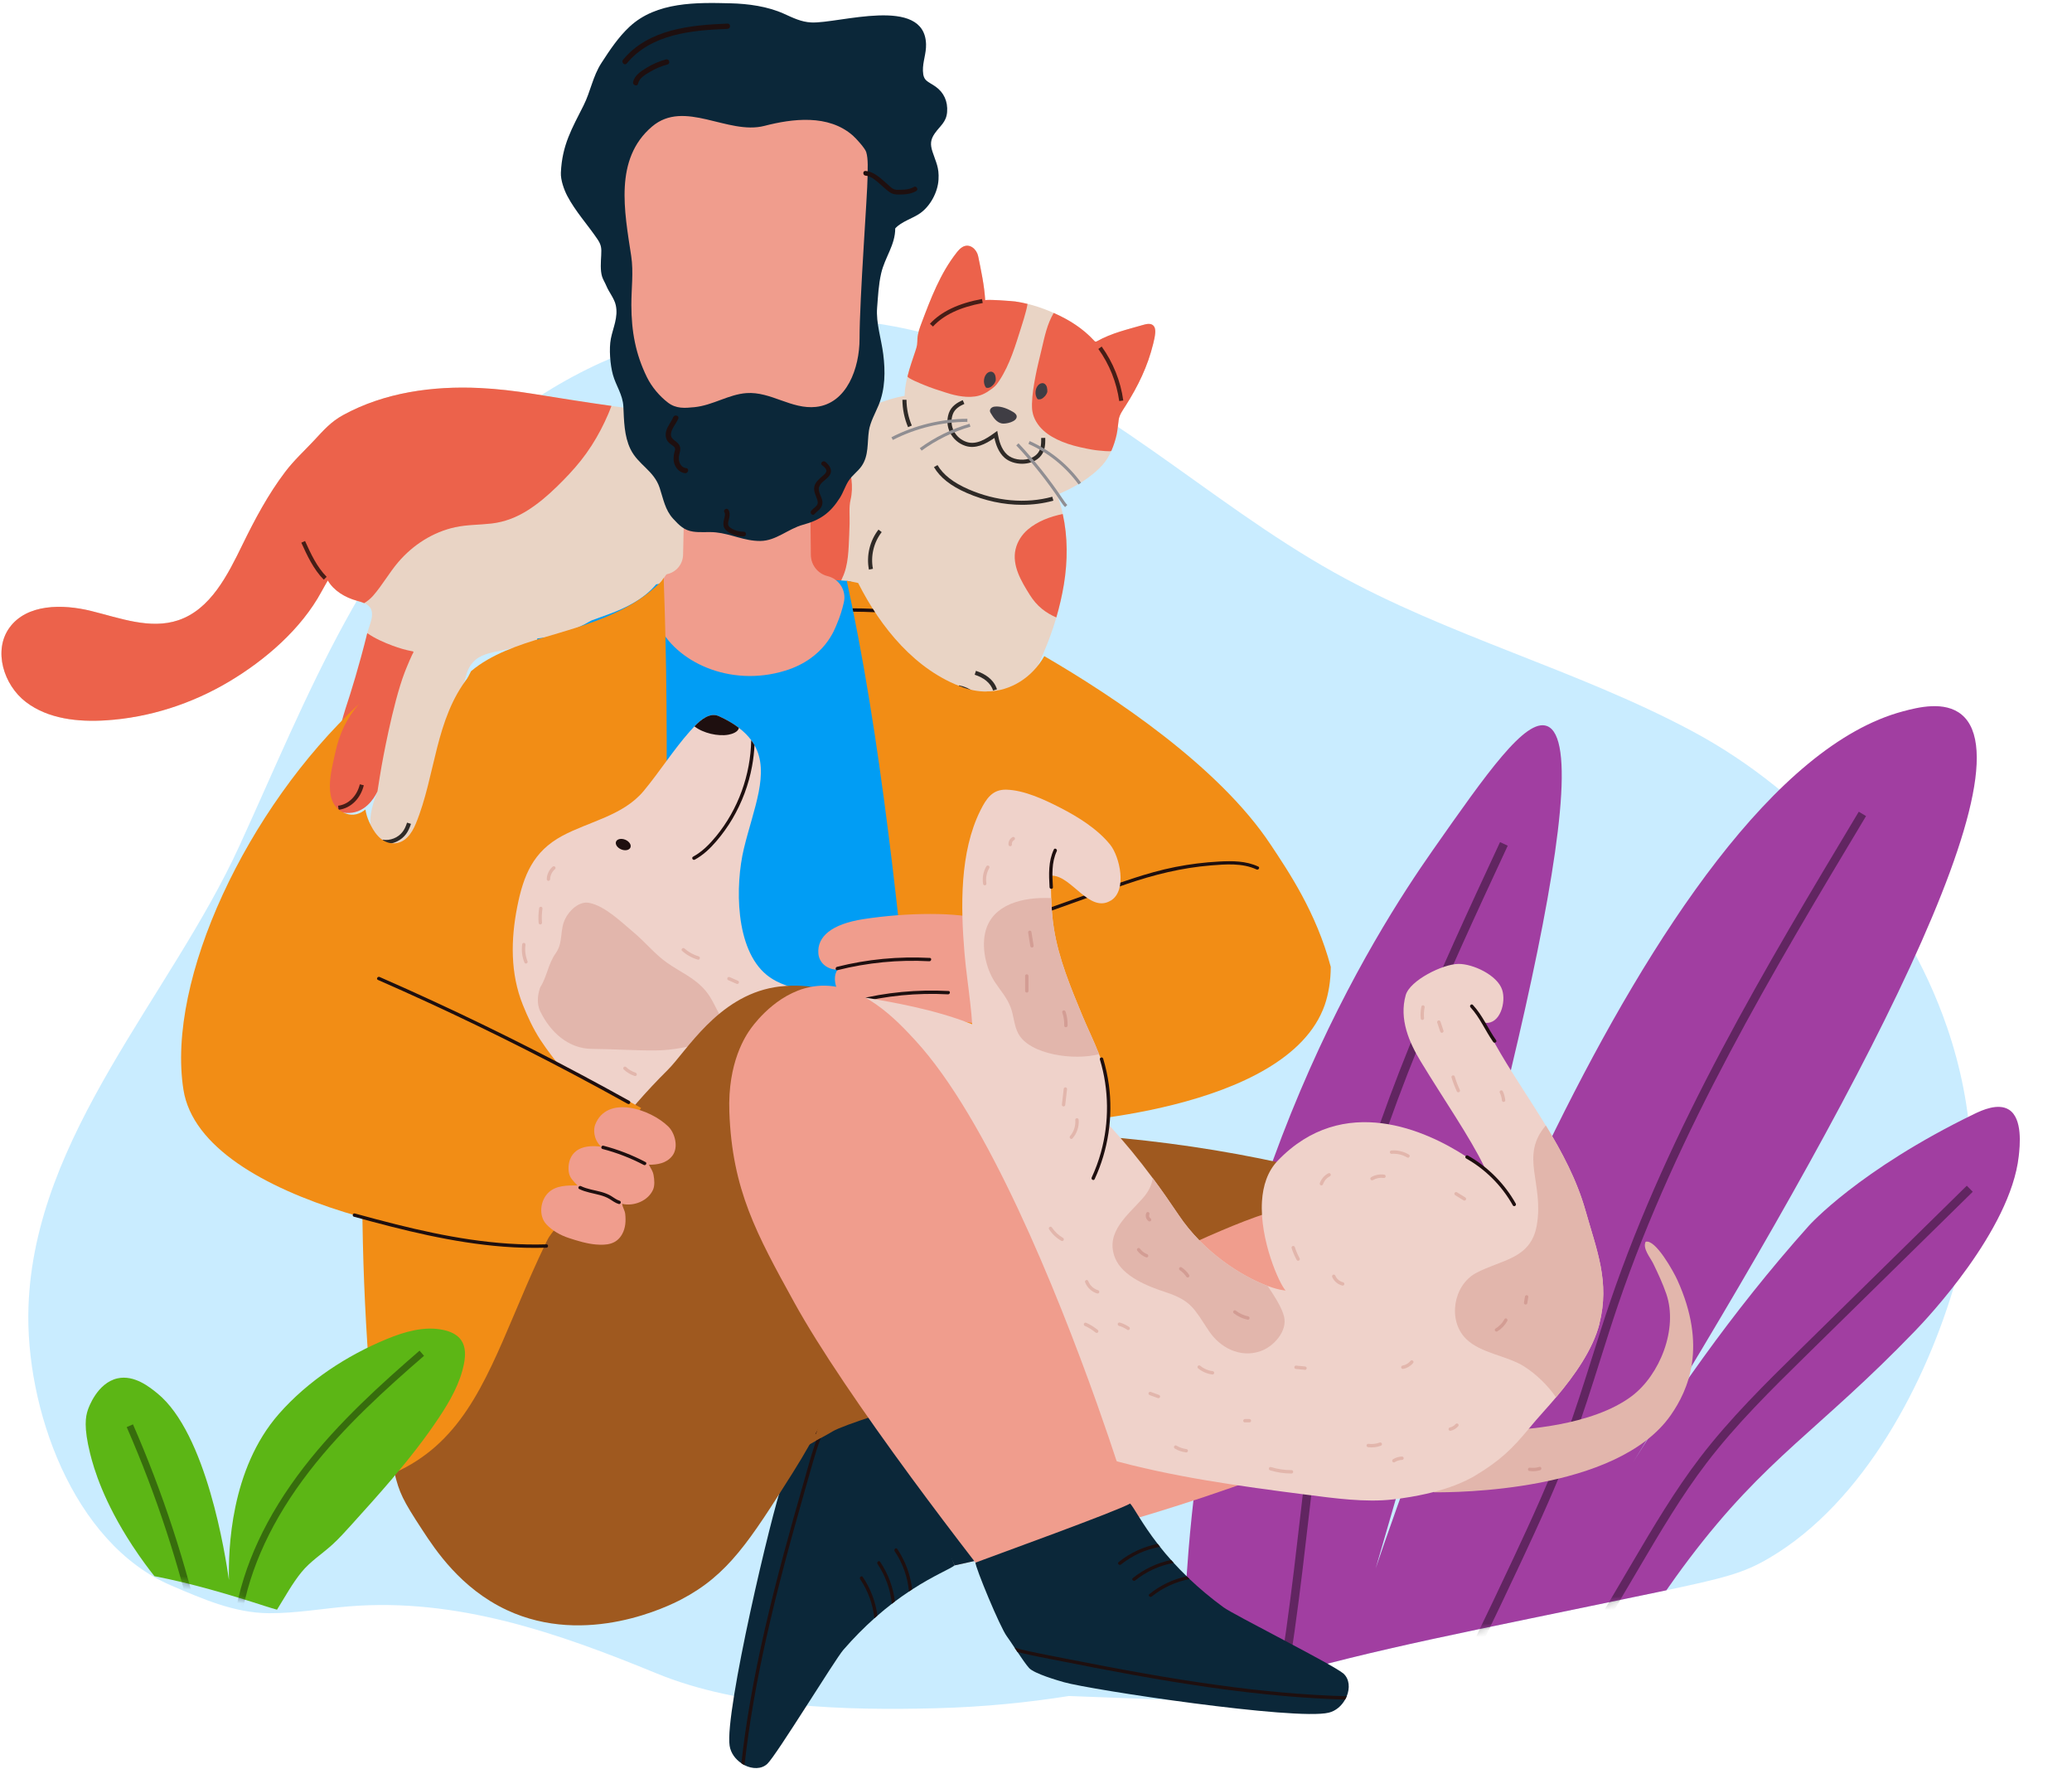 <svg width="307" height="262" viewBox="0 0 307 262" fill="none" xmlns="http://www.w3.org/2000/svg">
<path d="M288.484 152.17C282.131 133.654 267.957 117.493 250.612 108.249C233.576 99.172 214.552 94.225 197.7 84.814C178.806 74.264 162.874 58.239 142.472 51.034C119.44 42.901 92.281 47.789 73.528 63.439C54.446 79.367 45.518 103.396 35.454 125.344C25.23 147.647 5.106 168.105 4.22 193.565C3.702 208.423 10.702 228.624 25.425 234.898C30.021 236.857 34.721 238.942 39.835 238.977C43.816 239.004 47.759 238.285 51.722 237.962C67.699 236.663 82.741 241.915 97.276 247.891C109.668 252.983 125.384 253.397 138.637 253.056C145.831 252.872 152.442 252.184 158.365 251.243C164.938 251.49 171.51 251.74 178.083 251.986C180.213 251.267 183.898 250.051 188.519 248.7C203.728 244.25 217.217 241.777 245.731 235.822C255.607 233.759 258.345 233.04 262.18 230.778C276.208 222.514 285.507 204.675 289.829 189.49C293.417 176.884 292.559 164.041 288.484 152.163V152.17Z" fill="#C9ECFF"/>
<path d="M240.873 218.393C271.235 169.286 301.466 114.825 290.648 105.862C288.136 103.781 284.172 104.782 281.942 105.379C244.059 115.495 208.76 217.771 203.827 232.344C220.714 174.583 237.493 110.74 229.222 107.558C226.036 106.331 220.29 114.533 212.293 125.938C203.643 138.277 180.663 174.09 176.102 229.652C175.306 239.351 175.268 247.227 175.331 251.889C176.244 251.923 177.162 251.958 178.075 251.993C180.205 251.274 183.891 250.058 188.511 248.707C203.72 244.256 217.209 241.783 245.723 235.829C246.133 235.742 246.511 235.662 246.901 235.582C247.62 234.547 248.783 232.893 250.281 230.913C261.689 215.829 269.478 211.963 283.752 197.154C285.388 195.458 297.891 182.289 299.11 171.276C299.273 169.8 299.729 165.697 297.658 164.384C296.06 163.37 293.663 164.464 292.579 164.988C275.415 173.302 268.032 181.556 268.032 181.556C256.339 194.628 247.255 207.978 240.87 218.393H240.873Z" fill="#A13EA1"/>
<mask id="mask0_12903_4159" style="mask-type:luminance" maskUnits="userSpaceOnUse" x="175" y="104" width="125" height="148">
<path d="M240.873 218.389C271.235 169.282 301.466 114.821 290.648 105.858C288.136 103.777 284.172 104.778 281.942 105.375C244.059 115.492 208.76 217.767 203.827 232.34C220.714 174.58 237.493 110.736 229.222 107.554C226.036 106.327 220.29 114.529 212.293 125.934C203.643 138.274 180.663 174.086 176.102 229.648C175.306 239.347 175.268 247.223 175.331 251.885C176.244 251.92 177.162 251.954 178.075 251.989C180.205 251.27 183.891 250.054 188.511 248.703C203.72 244.253 217.209 241.779 245.723 235.825C246.133 235.738 246.511 235.658 246.901 235.578C247.62 234.543 248.783 232.889 250.281 230.909C261.689 215.825 269.478 211.959 283.752 197.15C285.388 195.454 297.891 182.285 299.11 171.272C299.273 169.796 299.729 165.693 297.658 164.38C296.06 163.366 293.663 164.46 292.579 164.985C275.415 173.298 268.032 181.552 268.032 181.552C256.339 194.624 247.255 207.974 240.87 218.389H240.873Z" fill="white"/>
</mask>
<g mask="url(#mask0_12903_4159)">
<g style="mix-blend-mode:overlay" opacity="0.4">
<path d="M212.86 257.176L211.738 256.613C216.032 248.05 220.267 239.316 224.321 230.652C226.888 225.167 229.584 219.303 231.835 213.238C233.318 209.243 234.628 205.102 235.892 201.096C236.751 198.387 237.633 195.583 238.567 192.842C247.384 166.972 261.631 143.217 275.408 120.244L276.485 120.89C262.742 143.808 248.531 167.507 239.755 193.249C238.828 195.976 237.942 198.772 237.091 201.475C235.823 205.494 234.51 209.649 233.016 213.675C230.748 219.783 228.041 225.674 225.464 231.184C221.403 239.858 217.165 248.606 212.867 257.176H212.86Z" fill="black"/>
<path d="M236.31 243.367L235.227 242.728L241.865 231.462C244.936 226.248 248.115 220.86 251.87 215.944C256.32 210.118 261.618 204.914 266.739 199.884L291.414 175.646L292.296 176.543L267.621 200.78C262.532 205.779 257.269 210.949 252.871 216.705C249.16 221.561 246.006 226.918 242.953 232.098L236.314 243.364L236.31 243.367Z" fill="black"/>
<path d="M188.745 259.132L187.516 258.861C190.041 247.366 191.41 235.447 192.737 223.92C194.165 211.511 195.641 198.682 198.559 186.315C203.645 164.77 213.105 144.426 222.255 124.75L223.394 125.282C214.272 144.899 204.837 165.186 199.782 186.607C196.881 198.901 195.408 211.695 193.988 224.066C192.657 235.624 191.285 247.574 188.745 259.132Z" fill="black"/>
</g>
</g>
<path d="M170.86 48.207C170.488 47.87 169.904 47.981 169.421 48.12C167.042 48.815 164.759 49.312 162.55 50.542C162.474 50.583 162.39 50.629 162.307 50.611C162.23 50.597 162.175 50.535 162.123 50.479C160.104 48.284 157.634 46.915 154.89 45.845C153.459 45.289 151.968 44.889 150.45 44.664C150.082 44.608 145.959 44.295 145.969 44.493C145.844 42.312 145.365 40.085 144.923 37.942C144.715 36.934 143.68 35.979 142.613 36.587C142.242 36.799 141.96 37.136 141.696 37.473C139.323 40.505 137.927 44.17 136.569 47.773C136.28 48.534 135.992 49.305 135.933 50.114C135.909 50.437 135.922 50.767 135.874 51.087C135.829 51.396 135.728 51.698 135.627 51.994C134.925 54.075 134.071 56.426 134.029 58.643C131.017 59.16 128.151 60.474 125.57 62.072C123.375 61.915 121.172 61.967 118.977 61.985C116.691 62.006 114.405 61.988 112.123 61.901C107.155 61.71 102.253 61.477 97.341 60.97C91.157 60.331 84.925 59.299 78.853 58.323C76.275 57.91 73.68 57.604 71.071 57.479C64.123 57.145 56.96 58.143 50.856 61.481C49.033 62.478 47.952 63.732 46.584 65.202C45.121 66.772 43.579 68.165 42.272 69.888C39.75 73.212 37.774 76.916 35.946 80.657C33.733 85.194 31.208 90.273 26.424 91.881C22.266 93.281 17.795 91.565 13.533 90.513C9.274 89.46 3.972 89.436 1.402 92.993C-1.03 96.363 0.537 101.462 3.837 103.988C7.137 106.513 11.577 106.976 15.725 106.708C22.144 106.295 28.422 104.259 33.942 100.973C39.299 97.787 44.656 93.17 47.647 87.626C47.945 87.073 48.265 86.531 48.574 85.986C49.474 87.525 51.131 88.498 52.847 88.981C53.719 89.227 54.869 89.516 55.077 90.551C55.22 91.263 54.987 91.989 54.761 92.677C54.601 93.156 54.452 93.639 54.299 94.122C54.785 95.46 54.928 96.922 54.921 98.339C54.91 100.323 54.528 102.282 54.553 104.266C54.581 106.513 54.942 108.737 55.248 110.96C55.39 111.992 55.518 113.027 55.598 114.066C55.671 114.99 55.755 115.952 55.647 116.873C55.612 117.185 55.529 117.474 55.435 117.759C55.602 117.578 55.765 117.394 55.928 117.21C55.306 118.895 54.678 120.666 54.935 122.441C55.195 124.217 56.675 125.954 58.464 125.832C59.837 125.738 60.927 124.633 61.643 123.459C62.619 121.861 63.161 120.041 63.693 118.245C65.443 112.318 67.198 106.395 68.949 100.469C69.084 100.017 69.268 99.017 70.053 98.138C71.109 96.957 72.513 96.731 74.576 96.304C75.994 96.008 78.092 95.543 80.722 94.845C85.245 93.65 89.188 93.094 92.231 92.823C101.68 91.982 108.756 93.337 110.941 93.796C111.824 93.98 112.553 94.153 113.061 94.282C115.954 94.549 118.848 94.817 121.742 95.084C122.468 95.338 123.187 95.619 123.892 95.925C124.584 96.224 125.337 96.397 126.056 96.627C126.508 96.769 126.963 96.915 127.377 97.148C128.183 97.603 128.617 98.388 129.315 98.937C129.975 99.458 130.715 99.906 131.406 100.385C132.073 100.851 132.744 101.316 133.362 101.848C134.026 102.414 134.63 103.05 135.294 103.623C137.489 105.51 140.293 106.621 143.166 106.996C143.69 107.066 144.218 107.108 144.743 107.08C146.466 106.986 148.067 106.114 149.363 104.975C151.847 102.793 153.306 99.743 154.598 96.762C156.009 93.517 157.068 90.026 157.638 86.531C158.357 82.113 158.194 77.482 156.63 73.285C159.076 72.264 161.598 70.829 163.387 68.842C164.423 67.692 165.117 65.862 165.444 64.368C165.607 63.617 165.642 62.881 165.753 62.145C165.864 61.408 166.382 60.713 166.771 60.098C168.605 57.218 170.05 54.245 170.86 50.924C170.988 50.392 171.12 49.854 171.162 49.308C171.193 48.909 171.151 48.461 170.856 48.193L170.86 48.207Z" fill="#E9D4C5"/>
<path d="M52.852 88.984C53.202 89.081 53.595 89.189 53.953 89.349C54.456 89.05 54.908 88.678 55.308 88.22C56.666 86.66 57.666 84.843 59.011 83.269C61.192 80.716 64.163 78.805 67.466 78.097C69.228 77.718 71.037 77.76 72.82 77.555C74.789 77.325 76.554 76.634 78.222 75.575C79.781 74.584 81.192 73.376 82.512 72.087C83.766 70.867 84.985 69.589 86.073 68.217C87.191 66.806 88.164 65.288 88.998 63.694C89.411 62.905 89.797 62.099 90.144 61.283C90.307 60.901 90.443 60.511 90.599 60.129C86.653 59.577 82.717 58.945 78.847 58.323C76.269 57.91 73.674 57.604 71.065 57.479C64.118 57.145 56.954 58.142 50.851 61.481C49.027 62.478 47.946 63.732 46.578 65.201C45.115 66.772 43.573 68.165 42.267 69.888C39.744 73.212 37.768 76.915 35.941 80.657C33.728 85.194 31.202 90.273 26.419 91.881C22.26 93.281 17.789 91.565 13.527 90.512C9.268 89.46 3.966 89.435 1.396 92.993C-1.036 96.362 0.531 101.462 3.831 103.988C7.131 106.513 11.571 106.975 15.719 106.708C22.139 106.294 28.416 104.259 33.936 100.972C39.293 97.787 44.65 93.17 47.641 87.626C47.939 87.073 48.259 86.531 48.568 85.986C49.468 87.525 51.125 88.498 52.841 88.98L52.852 88.984Z" fill="#EC624B"/>
<path d="M56.527 113.55C56.527 113.55 58.139 104.299 59.987 99.529C60.015 99.456 60.324 98.664 60.668 97.875C60.797 97.58 60.929 97.288 61.064 96.996C61.102 96.913 61.266 96.68 61.255 96.593C61.238 96.465 61.165 96.489 61.043 96.468C60.074 96.288 59.126 96.003 58.202 95.662C56.903 95.183 55.579 94.592 54.415 93.797C53.189 98.702 52.032 102.443 51.184 104.997C50.788 106.185 50.212 108.481 49.058 113.07C49.058 113.07 48.815 114.036 48.569 117.211C48.485 118.298 48.485 118.75 48.753 119.205C49.406 120.306 51.101 120.543 52.185 120.393C54.665 120.049 55.829 117.451 55.93 117.218C56.169 115.651 56.385 114.383 56.527 113.55Z" fill="#EC624B"/>
<path d="M150.472 81.369C150.197 82.543 150.406 83.752 150.833 84.864C151.274 86.014 151.924 87.073 152.573 88.112C153.074 88.911 153.661 89.616 154.397 90.21C155.036 90.725 155.752 91.141 156.513 91.468C156.985 89.842 157.367 88.192 157.638 86.542C158.198 83.103 158.215 79.535 157.461 76.144C155.603 76.52 153.734 77.221 152.306 78.43C151.413 79.188 150.739 80.219 150.472 81.366V81.369Z" fill="#EC624B"/>
<path d="M140.787 58.355C142.295 58.778 144.129 59.056 145.612 58.413C146.019 58.24 146.39 57.993 146.755 57.74C146.978 57.587 147.196 57.427 147.391 57.239C147.645 56.996 147.849 56.708 148.044 56.416C149.67 53.95 150.472 51.104 151.358 48.322C151.594 47.582 151.824 46.835 152.018 46.085C152.088 45.817 152.154 45.546 152.202 45.272C152.213 45.209 152.234 45.115 152.244 45.022C151.653 44.879 151.056 44.754 150.455 44.664C150.087 44.608 145.963 44.295 145.974 44.493C145.849 42.312 145.369 40.085 144.928 37.942C144.719 36.934 143.684 35.979 142.618 36.587C142.246 36.799 141.965 37.136 141.701 37.473C139.328 40.505 137.931 44.17 136.573 47.773C136.285 48.534 135.996 49.305 135.937 50.114C135.913 50.437 135.927 50.767 135.878 51.087C135.833 51.396 135.732 51.698 135.632 51.994C135.232 53.182 134.784 54.457 134.464 55.746C134.395 56.023 136.646 56.916 136.879 57.014C137.938 57.455 139.029 57.809 140.12 58.15C140.342 58.219 140.565 58.288 140.787 58.351V58.355Z" fill="#EC624B"/>
<path d="M124.112 66.475C123.869 66.198 123.608 65.937 123.327 65.697C121.093 67.111 119.735 69.161 118.227 71.283C116.664 73.482 115.261 75.827 114.441 78.408C113.072 82.726 113.986 86.367 116.119 90.188C116.473 90.824 116.987 91.502 117.755 91.623C118.693 91.769 119.704 91.043 120.419 90.522C121.739 89.567 123.546 88.517 124.244 87.003C124.463 86.53 124.588 86.058 124.814 85.585C125.04 85.113 125.21 84.613 125.338 84.102C125.599 83.067 125.689 82 125.748 80.937C125.811 79.819 125.846 78.697 125.88 77.578C125.915 76.46 125.762 75.136 126.023 74.049C126.256 73.066 126.283 72.044 126.158 71.03C125.957 69.352 125.224 67.743 124.109 66.472L124.112 66.475Z" fill="#EC624B"/>
<path d="M170.861 48.206C170.49 47.869 169.906 47.98 169.423 48.119C167.043 48.814 164.761 49.311 162.552 50.541C162.475 50.582 162.392 50.627 162.308 50.61C162.232 50.596 162.176 50.533 162.124 50.478C160.415 48.619 158.376 47.355 156.125 46.361C155.145 48.011 154.787 49.825 154.353 51.659C154.027 53.031 153.679 54.397 153.415 55.783C153.165 57.103 152.932 58.478 152.904 59.826C152.898 60.205 152.904 60.587 152.97 60.959C153.151 62.036 153.769 63.005 154.572 63.745C155.374 64.485 156.351 65.013 157.358 65.426C158.518 65.906 159.703 66.191 160.926 66.441C161.541 66.566 162.149 66.68 162.774 66.736C162.975 66.753 164.598 66.941 164.667 66.784C165.018 65.986 165.282 65.141 165.445 64.384C165.609 63.634 165.643 62.897 165.755 62.161C165.866 61.424 166.383 60.73 166.772 60.115C168.607 57.235 170.052 54.261 170.861 50.94C170.99 50.408 171.122 49.87 171.163 49.325C171.195 48.925 171.153 48.477 170.858 48.209L170.861 48.206Z" fill="#EC624B"/>
<g style="mix-blend-mode:overlay" opacity="0.7">
<path d="M47.969 85.873C46.427 84.313 45.482 82.228 44.645 80.391L45.197 80.141C46.051 82.02 46.934 83.965 48.4 85.449L47.969 85.876V85.873Z" fill="black"/>
<path d="M50.165 119.96L50.096 119.359C50.86 119.272 51.6 118.897 52.18 118.299C52.718 117.747 53.111 117.014 53.316 116.184L53.903 116.329C53.674 117.267 53.226 118.094 52.614 118.723C51.937 119.421 51.065 119.859 50.165 119.96Z" fill="black"/>
<path d="M138.232 48.374L137.787 47.961C139.472 46.144 141.994 44.942 145.499 44.289L145.61 44.887C142.237 45.512 139.826 46.655 138.232 48.374Z" fill="black"/>
<path d="M165.832 59.411C165.443 56.639 164.373 53.968 162.74 51.692L163.234 51.338C164.925 53.693 166.034 56.455 166.433 59.328L165.832 59.411Z" fill="black"/>
</g>
<g style="mix-blend-mode:overlay" opacity="0.8">
<path d="M57.181 125.035C56.98 125.035 56.778 125.018 56.58 124.983L56.684 124.385C57.796 124.58 58.995 124.104 59.668 123.201C59.929 122.853 60.137 122.416 60.311 121.863L60.891 122.044C60.697 122.662 60.457 123.159 60.155 123.562C59.47 124.483 58.328 125.031 57.184 125.031L57.181 125.035Z" fill="black"/>
<path d="M121.184 94.664C119.472 94.345 117.922 93.337 116.936 91.903L117.436 91.559C118.332 92.865 119.739 93.778 121.295 94.067L121.184 94.664Z" fill="black"/>
<path d="M151.431 68.701C150.451 68.701 149.478 68.381 148.832 67.804C147.939 67.005 147.547 65.831 147.338 64.879C145.977 65.824 144.517 66.54 143.027 66.046C142.034 65.716 141.235 65.025 140.773 64.098C140.324 63.201 140.255 62.184 140.575 61.228C140.939 60.141 141.874 59.616 142.645 59.279L142.888 59.835C142.19 60.141 141.44 60.565 141.151 61.423C140.884 62.222 140.939 63.076 141.315 63.827C141.704 64.605 142.378 65.188 143.218 65.47C144.663 65.953 146.115 65.025 147.366 64.115L147.759 63.83L147.846 64.306C148.009 65.227 148.332 66.543 149.239 67.353C150.006 68.04 151.337 68.284 152.473 67.95C152.976 67.801 153.862 67.401 154.137 66.401C154.272 65.911 154.276 65.379 154.265 64.879L154.87 64.865C154.884 65.411 154.877 65.994 154.72 66.561C154.46 67.513 153.723 68.211 152.643 68.53C152.254 68.645 151.841 68.701 151.431 68.701Z" fill="black"/>
<path d="M134.541 63.275C134.002 62.003 133.714 60.6 133.707 59.221H134.311C134.318 60.52 134.589 61.84 135.1 63.038L134.541 63.275Z" fill="black"/>
<path d="M151.425 74.781C148.709 74.781 145.909 74.19 143.234 73.023C140.875 71.995 139.288 70.741 138.381 69.198L138.905 68.893C139.743 70.324 141.24 71.491 143.477 72.471C147.587 74.263 152.002 74.659 155.914 73.586L156.074 74.169C154.58 74.579 153.017 74.781 151.425 74.781Z" fill="black"/>
<path d="M123.691 65.842L123.295 65.383C124.309 64.515 125.424 63.765 126.613 63.16L126.887 63.699C125.741 64.282 124.664 65.005 123.687 65.842H123.691Z" fill="black"/>
<path d="M128.746 84.38C128.343 82.32 128.871 80.107 130.163 78.453L130.639 78.825C129.455 80.343 128.972 82.375 129.34 84.261L128.746 84.38Z" fill="black"/>
<path d="M147.138 102.293C146.971 101.744 146.61 101.237 146.095 100.82C145.651 100.462 145.098 100.177 144.414 99.952L144.602 99.375C145.359 99.625 145.974 99.945 146.474 100.348C147.086 100.841 147.516 101.452 147.718 102.116L147.138 102.293Z" fill="black"/>
<path d="M144.917 104.365C144.535 103.267 143.382 102.385 141.975 102.117L142.086 101.523C143.725 101.833 145.028 102.847 145.487 104.167L144.914 104.365H144.917Z" fill="black"/>
</g>
<path d="M150.64 61.691C150.63 61.379 150.338 61.156 150.067 61C149.331 60.569 148.514 60.222 147.66 60.215C147.427 60.215 147.184 60.239 146.982 60.357C146.781 60.479 146.635 60.712 146.68 60.941C146.701 61.045 146.757 61.139 146.812 61.229C147.01 61.556 147.212 61.886 147.476 62.164C147.74 62.442 148.073 62.667 148.452 62.733C149.018 62.834 150.665 62.49 150.64 61.695V61.691Z" fill="#3F3D44"/>
<path d="M147.218 55.22C146.958 54.991 146.631 55.019 146.364 55.206C145.739 55.64 145.568 56.79 146.11 57.433C146.287 57.478 146.472 57.471 146.649 57.398C146.979 57.259 147.396 56.846 147.535 56.359C147.559 55.929 147.493 55.463 147.215 55.22H147.218Z" fill="#3F3D44"/>
<path d="M154.859 56.921C154.599 56.692 154.272 56.72 154.005 56.907C153.379 57.342 153.209 58.491 153.751 59.134C153.928 59.179 154.112 59.172 154.289 59.099C154.619 58.96 155.036 58.547 155.175 58.061C155.2 57.63 155.134 57.164 154.856 56.921H154.859Z" fill="#3F3D44"/>
<path d="M132.289 65.177L132.08 64.771C135.547 62.992 139.438 62.047 143.332 62.037V62.492C139.511 62.503 135.689 63.43 132.289 65.177Z" fill="#908E92"/>
<path d="M136.551 66.758L136.283 66.39C138.52 64.76 141.001 63.545 143.658 62.773L143.783 63.211C141.174 63.968 138.743 65.163 136.547 66.758H136.551Z" fill="#908E92"/>
<path d="M157.812 75.126C157.527 74.838 157.305 74.501 157.09 74.178C155.134 71.256 152.952 68.515 150.576 65.983L150.91 65.67C153.3 68.22 155.499 70.978 157.437 73.879C157.673 74.23 157.882 74.546 158.135 74.803L157.809 75.123L157.812 75.126Z" fill="#908E92"/>
<path d="M159.809 71.768C157.902 69.152 155.331 67.071 152.375 65.755L152.559 65.338C155.588 66.689 158.222 68.819 160.177 71.501L159.809 71.768Z" fill="#908E92"/>
<path d="M188.26 125.112C180.593 113.541 165.037 103.188 154.73 97.199C152.972 100.288 149.818 102.41 146.188 102.438C148.994 123.761 152.225 145.16 154.862 166.448C156.161 166.421 190.709 164.802 196.281 148.877C196.837 147.286 197.174 145.237 197.174 143.232C195.02 135.134 190.886 129.072 188.26 125.109V125.112Z" fill="#F28D15"/>
<path d="M186.434 128.372C184.618 127.52 182.585 127.517 180.619 127.625C178.458 127.743 176.301 128.01 174.175 128.427C169.787 129.289 165.601 130.894 161.398 132.387C158.98 133.245 156.566 134.107 154.148 134.965C153.845 135.073 153.978 135.556 154.28 135.448C158.462 133.961 162.635 132.436 166.834 130.991C170.927 129.584 175.095 128.549 179.417 128.201C181.644 128.024 184.096 127.826 186.177 128.799C186.469 128.934 186.723 128.504 186.431 128.365L186.434 128.372Z" fill="#1E0F0F"/>
<path d="M145.353 102.41C145.127 102.549 144.888 102.674 144.617 102.778C140.601 104.352 136.248 101.006 133.726 98.22C130.731 94.913 128.487 91.005 126.347 87.114C126.184 86.819 126.111 86.492 126.111 86.162C125.826 86.096 125.604 86.051 125.468 86.041C119.191 85.728 109.78 84.665 101.081 85.933C99.761 86.124 98.476 86.336 97.218 86.565C95.377 88.743 92.869 90.005 90.142 91.005C89.298 91.314 88.45 91.623 87.603 91.926C85.167 93.371 82.364 94.33 79.609 94.58C75.673 121.409 71.741 148.238 67.805 175.067C74.878 178.461 84.466 182.043 96.18 183.682C123.217 187.472 144.811 178.597 154.417 173.879C151.318 149.43 148.41 126.498 145.357 102.41H145.353Z" fill="#019DF4"/>
<path d="M101.528 68.21C101.42 72.872 101.316 77.534 101.209 82.196C101.177 83.578 100.201 84.756 98.853 85.051C98.787 85.065 98.725 85.107 98.69 85.162C97.405 87.129 95.803 88.296 96.008 89.842C96.175 91.096 96.873 91.047 97.516 92.472C99.986 97.95 108.07 101.907 116.365 99.343C122.264 97.519 123.713 93.093 123.997 92.433C124.46 91.367 124.8 90.252 125.033 89.224C125.429 87.493 124.352 85.77 122.625 85.347C121.18 84.992 120.159 83.703 120.141 82.216C120.093 77.61 120.041 73.004 119.992 68.394C119.971 66.626 118.543 65.194 116.775 65.174C112.791 65.125 108.806 65.076 104.821 65.028C103.036 65.007 101.566 66.424 101.525 68.21H101.528Z" fill="#F09D8D"/>
<path d="M153.077 143.573C151.069 129.528 148.919 115.81 146.65 102.428C145.403 102.501 144.094 102.324 142.76 101.855C135.659 99.343 130.472 92.944 127.151 86.365C126.408 86.194 125.821 86.08 125.463 86.045C125.758 87.389 126.043 88.748 126.321 90.116C126.356 90.283 126.39 90.446 126.422 90.617C126.967 93.312 127.485 96.057 127.975 98.843C128.006 99.01 128.034 99.173 128.061 99.34C128.582 102.292 129.069 105.29 129.534 108.344C129.559 108.504 129.583 108.671 129.611 108.834C130.055 111.776 130.483 114.764 130.889 117.8C130.913 117.967 130.938 118.13 130.959 118.297C131.355 121.26 131.737 124.269 132.109 127.315C132.129 127.482 132.15 127.645 132.168 127.812C132.543 130.925 132.904 134.086 133.255 137.289L133.31 137.786C133.661 140.975 134.002 144.202 134.339 147.481C134.353 147.648 134.374 147.811 134.387 147.978C134.467 148.76 134.547 149.548 134.627 150.333C134.874 152.765 135.127 155.176 135.384 157.563C135.398 157.729 135.419 157.893 135.433 158.059C135.78 161.259 136.124 164.417 136.465 167.536C136.486 167.703 136.506 167.866 136.52 168.033C136.903 171.528 137.278 174.977 137.622 178.375C137.636 178.542 137.656 178.705 137.67 178.872C138.025 182.37 138.358 185.82 138.639 189.217C138.653 189.384 138.671 189.547 138.681 189.714C138.952 192.972 139.181 196.186 139.352 199.347C139.362 199.514 139.372 199.677 139.376 199.837C139.612 204.283 139.73 208.633 139.696 212.878C140.05 212.934 145.216 213.68 150.312 211.488C150.472 211.422 150.631 211.349 150.795 211.273C152.716 210.377 154.599 209.046 156.19 207.087C159.448 203.064 159.733 198.527 159.754 196.832C157.878 179.563 155.669 161.801 153.07 143.573H153.077Z" fill="#F28D15"/>
<path d="M129.32 90.181C128.323 90.14 127.323 90.115 126.322 90.115C126.357 90.282 126.392 90.445 126.423 90.615C127.5 90.615 128.577 90.65 129.654 90.695C129.543 90.525 129.428 90.352 129.32 90.181Z" fill="#1E0F0F"/>
<path d="M145.947 167.638C163.997 167.638 182.51 169.92 199.904 174.784C207.143 176.809 214.904 180.338 218.514 187.314C214.727 188.061 210.989 188.471 207.185 189.906C198.764 193.084 179.05 202.481 170.236 204.406C158.328 207.008 119.996 215.119 116.311 215.769C115.741 210.45 123.62 188.092 125.506 183.187C127.26 178.626 130.627 172.619 135.25 170.511C138.648 168.961 142.25 167.867 145.95 167.631L145.947 167.638Z" fill="#9F591F"/>
<path d="M141.439 231.893C139.757 228.502 135.741 215.308 134.637 208.322C139.038 205.477 143.526 202.642 147.928 199.939C158.325 193.561 168.24 187.937 175.309 184.783C185.842 180.082 192.689 177.018 204.223 177.567C211.591 177.918 215.301 180.934 216.336 181.833C217.34 182.712 220.783 187.583 220.154 192.707C219.348 199.238 215.562 203.504 212.47 205.904C200.037 215.569 173.795 223.68 156.592 228.224C149.418 230.114 143.815 231.382 141.435 231.889L141.439 231.893Z" fill="#F09D8D"/>
<path d="M110.312 261.482C110.148 261.403 109.996 261.309 109.843 261.201C108.967 260.614 108.273 259.7 108.106 258.617C107.331 253.631 114.428 223.766 115.88 219.914C116.172 219.149 117.499 215.62 118.423 214.925C118.962 214.522 119.948 213.963 120.932 213.414C121.157 213.282 121.39 213.157 121.612 213.032C122.314 212.65 122.957 212.295 123.367 212.042C124.833 211.131 133.966 208.231 134.636 208.324C135.567 211.614 140.42 229.651 141.438 231.895C140.785 232.42 138.412 233.347 135.147 235.459C134.994 235.557 134.838 235.661 134.678 235.768C134.018 236.206 133.323 236.696 132.597 237.238C132.448 237.353 132.291 237.467 132.135 237.592C131.447 238.124 130.728 238.701 130.002 239.34C129.849 239.468 129.703 239.6 129.55 239.736C128.067 241.059 126.518 242.605 124.947 244.415C123.731 245.812 115.026 260.055 113.685 261.298C112.806 262.111 111.462 262.073 110.312 261.489V261.482Z" fill="#0B2739"/>
<path d="M110.313 261.484C110.149 261.404 109.997 261.31 109.844 261.203C110.17 258.271 110.591 255.349 111.091 252.441C112.369 244.945 114.141 237.552 116.111 230.212C117.097 226.533 118.136 222.861 119.189 219.196C119.685 217.483 120.14 215.75 120.707 214.055C120.78 213.839 120.853 213.627 120.933 213.415C121.158 213.283 121.391 213.158 121.613 213.033C121.36 213.655 121.144 214.301 120.943 214.951C120.335 216.921 119.79 218.918 119.22 220.905C117.146 228.159 115.148 235.437 113.509 242.801C112.13 248.964 111.008 255.2 110.309 261.487L110.313 261.484Z" fill="#1E0F0F"/>
<path d="M134.677 235.761C134.489 233.632 133.753 231.558 132.558 229.786C132.381 229.519 132.759 229.195 132.943 229.46C134.156 231.256 134.906 233.309 135.146 235.452C134.993 235.549 134.837 235.654 134.677 235.761Z" fill="#1E0F0F"/>
<path d="M132.136 237.587C131.935 235.482 131.202 233.439 130.024 231.688C129.843 231.421 130.225 231.098 130.403 231.362C131.594 233.127 132.334 235.131 132.598 237.233C132.449 237.347 132.292 237.462 132.136 237.587Z" fill="#1E0F0F"/>
<path d="M129.55 239.729C129.335 237.662 128.609 235.654 127.445 233.931C127.271 233.663 127.65 233.34 127.83 233.604C128.994 235.327 129.731 237.279 130.002 239.333C129.849 239.461 129.703 239.593 129.55 239.729Z" fill="#1E0F0F"/>
<path d="M141.439 231.893C139.757 228.502 135.741 215.308 134.637 208.322C139.038 205.477 143.526 202.642 147.928 199.939C150.645 203.472 151.951 208.958 153.194 213.036C154.31 216.712 155.234 220.568 155.939 224.347C156.161 225.539 156.463 226.921 156.595 228.231C149.422 230.121 143.818 231.389 141.439 231.896V231.893Z" fill="#0B2739"/>
<path d="M132.644 33.828C132.644 36.304 131.102 38.121 130.557 40.497C130.168 42.189 130.098 43.871 129.959 45.59C129.778 47.862 130.588 50.224 130.869 52.489C131.182 55.005 131.172 57.62 130.175 60.031C129.695 61.192 128.931 62.536 128.743 63.804C128.479 65.593 128.743 67.476 127.666 69.036C127.117 69.835 126.263 70.408 125.728 71.235C125.228 72.006 124.946 72.951 124.449 73.736C123.001 76.025 121.49 77.054 118.985 77.734C116.779 78.332 114.997 80.121 112.656 80.138C110.297 80.156 108.341 79.096 106.059 78.864C104.936 78.749 103.811 78.919 102.689 78.752C101.369 78.558 100.664 77.846 99.736 76.842C98.537 75.535 98.287 73.917 97.739 72.266C96.88 69.675 94.535 68.862 93.403 66.507C92.475 64.575 92.462 62.334 92.361 60.226C92.274 58.444 91.267 57.162 90.811 55.508C90.409 54.046 90.214 51.684 90.509 50.169C90.829 48.547 91.621 46.994 91.239 45.222C91.02 44.204 90.214 43.27 89.842 42.352C89.662 41.904 89.338 41.401 89.207 40.966C88.925 40.049 89.026 38.806 89.078 37.805C89.13 36.787 89.116 36.308 88.515 35.422C87.063 33.279 85.26 31.323 84.048 29.016C83.565 28.099 83.054 26.643 83.103 25.587C83.284 21.457 84.749 19.035 86.469 15.61C87.508 13.54 87.831 11.309 89.102 9.343C90.339 7.429 91.631 5.487 93.288 3.948C97.276 0.242 103.234 0.363 108.205 0.488C110.866 0.554 113.736 0.943 116.157 2.038C117.509 2.649 118.704 3.25 120.187 3.326C124.245 3.535 136.987 -0.717 137.209 6.54C137.251 7.94 136.705 9.149 136.747 10.497C136.796 12.039 137.463 12.015 138.63 12.838C139.832 13.686 140.461 15.013 140.329 16.607C140.207 18.101 139.301 18.626 138.508 19.751C137.852 20.689 137.817 21.405 138.158 22.457C138.672 24.048 139.165 24.778 139.057 26.602C138.95 28.471 137.852 30.503 136.358 31.573C135.246 32.368 133.572 32.803 132.648 33.831L132.644 33.828Z" fill="#0B2739"/>
<path d="M128.338 22.503C128.668 23.583 128.546 25.084 128.543 26.234C128.536 28.676 127.358 44.191 127.358 50.169C127.358 54.529 125.482 59.775 120.911 60.278C117.263 60.681 114.227 57.975 110.6 58.232C107.96 58.42 105.622 60.039 102.902 60.316C101.457 60.462 100.189 60.567 98.98 59.65C97.715 58.687 96.555 57.308 95.85 55.87C94.165 52.434 93.557 49.096 93.546 45.184C93.54 42.773 93.887 40.307 93.522 37.917C92.518 31.299 90.972 23.555 96.597 18.758C101.415 14.648 107.824 20.047 113.261 18.647C117.405 17.577 122.731 16.886 126.372 20.088C126.868 20.526 128.175 21.975 128.334 22.506L128.338 22.503Z" fill="#F09D8D"/>
<path d="M145.518 136.229C142.1 135.103 134.353 135.152 127.888 136.163C123.254 136.889 121.044 138.726 121.256 141.262C121.364 142.551 122.423 143.6 124.105 143.666C122.92 145.112 124.529 148.929 126.592 148.356C126.988 152.928 132.963 151.58 135.753 151.455C138.893 151.313 141.735 150.868 144.792 151.736C145.935 152.059 147.679 152.483 148.766 152.209C149.197 149.225 148.367 145.789 147.3 143.142C146.602 141.405 146.463 137.604 145.511 136.229H145.518Z" fill="#F09D8D"/>
<path d="M137.765 141.903C133.144 141.656 128.507 142.094 124.018 143.223C123.709 143.299 123.765 143.799 124.074 143.719C128.517 142.601 133.113 142.149 137.688 142.396C138.008 142.413 138.088 141.916 137.765 141.899V141.903Z" fill="#1E0F0F"/>
<path d="M140.536 146.805C135.916 146.558 131.278 146.996 126.79 148.125C126.481 148.201 126.536 148.702 126.846 148.622C131.289 147.503 135.885 147.052 140.46 147.298C140.779 147.316 140.859 146.819 140.536 146.801V146.805Z" fill="#1E0F0F"/>
<path d="M107.79 3.496C102.309 3.708 96.069 4.306 92.317 8.846C92.001 9.232 92.55 9.784 92.87 9.398C96.49 5.014 102.503 4.483 107.79 4.278C108.291 4.257 108.294 3.479 107.79 3.5V3.496Z" fill="#1E0F0F"/>
<path d="M98.684 8.801C97.667 9.076 96.687 9.492 95.791 10.045C94.995 10.535 93.998 11.17 93.804 12.16C93.706 12.65 94.46 12.862 94.554 12.369C94.714 11.552 95.662 11.028 96.319 10.635C97.125 10.156 97.986 9.798 98.889 9.555C99.372 9.423 99.167 8.673 98.681 8.805L98.684 8.801Z" fill="#1E0F0F"/>
<path d="M135.398 27.698C134.822 28.035 134.165 28.098 133.508 28.108C133.185 28.112 132.796 28.157 132.491 28.049C132.15 27.931 131.865 27.608 131.598 27.382C130.615 26.541 129.607 25.451 128.249 25.322C127.801 25.28 127.804 25.982 128.249 26.02C128.971 26.086 129.565 26.566 130.097 27.014C130.681 27.507 131.236 28.067 131.865 28.501C132.425 28.886 133.161 28.827 133.811 28.799C134.491 28.772 135.155 28.65 135.749 28.303C136.138 28.077 135.784 27.469 135.395 27.698H135.398Z" fill="#1E0F0F"/>
<path d="M101.676 69.352C100.808 69.233 100.495 68.368 100.599 67.583C100.651 67.191 100.829 66.816 100.794 66.413C100.77 66.1 100.613 65.829 100.391 65.614C99.904 65.141 99.269 64.943 99.432 64.127C99.585 63.359 100.203 62.737 100.495 62.018C100.683 61.553 99.929 61.351 99.745 61.81C99.408 62.64 98.737 63.272 98.64 64.2C98.598 64.596 98.671 65.002 98.901 65.336C99.109 65.638 99.422 65.819 99.703 66.041C99.811 66.128 99.953 66.232 100.002 66.367C100.085 66.59 99.957 66.864 99.904 67.083C99.8 67.531 99.766 68 99.856 68.452C100.016 69.258 100.634 69.984 101.475 70.098C101.965 70.164 102.176 69.414 101.683 69.348L101.676 69.352Z" fill="#1E0F0F"/>
<path d="M110.188 78.763C109.712 78.774 109.239 78.687 108.802 78.496C108.461 78.347 107.958 78.1 107.885 77.718C107.833 77.436 107.971 77.061 108.041 76.742C108.131 76.332 108.159 75.908 107.937 75.536C107.704 75.151 107.1 75.501 107.332 75.891C107.419 76.033 107.426 76.162 107.405 76.349C107.388 76.505 107.325 76.731 107.284 76.909C107.183 77.332 107.11 77.78 107.311 78.187C107.537 78.649 108.076 78.944 108.531 79.139C109.055 79.365 109.618 79.479 110.191 79.469C110.639 79.458 110.643 78.76 110.191 78.77L110.188 78.763Z" fill="#1E0F0F"/>
<path d="M122.292 68.418C121.945 68.136 121.448 68.63 121.799 68.911C122.046 69.113 122.459 69.408 122.442 69.766C122.428 70.096 122.018 70.388 121.788 70.589C121.32 71.002 120.798 71.437 120.659 72.079C120.514 72.757 120.868 73.354 121.073 73.976C121.181 74.306 121.226 74.626 120.983 74.911C120.746 75.189 120.427 75.373 120.197 75.658C119.92 76.008 120.413 76.505 120.691 76.151C120.937 75.838 121.288 75.637 121.538 75.328C121.775 75.036 121.886 74.685 121.855 74.31C121.792 73.591 121.097 72.809 121.379 72.086C121.653 71.385 122.483 71.044 122.9 70.436C123.432 69.658 122.911 68.922 122.289 68.414L122.292 68.418Z" fill="#1E0F0F"/>
<path d="M98.781 109.164C98.781 108.997 98.781 108.827 98.778 108.664C98.774 105.714 98.746 102.827 98.701 99.954C98.701 99.788 98.698 99.618 98.698 99.454C98.653 96.602 98.587 93.757 98.503 90.884C98.5 90.717 98.5 90.547 98.489 90.384C98.444 88.796 98.392 87.202 98.333 85.59C98.229 85.816 98.079 86.038 97.871 86.246C93.192 90.888 86.775 92.586 80.64 94.417C76.802 95.564 72.779 96.904 69.788 99.433C67.231 104.28 66.164 109.591 64.775 114.847C63.806 118.512 62.607 123.473 58.984 125.432C58.793 125.537 58.598 125.603 58.4 125.648C55.861 139.675 53.88 155.058 53.693 171.656C53.502 188.574 54.516 204.11 56.145 218.009C57.375 218.21 59.22 218.349 61.27 217.783C68.721 215.716 71.973 206.177 73.303 202.63C75.134 197.752 78.073 191.576 83.044 183.777C83.211 183.509 83.385 183.242 83.562 182.971C86.99 177.663 91.354 171.618 96.929 164.747C97.051 163.027 97.166 161.294 97.277 159.546C97.28 159.379 97.291 159.209 97.308 159.046C97.499 155.944 97.673 152.803 97.829 149.628C97.84 149.461 97.85 149.298 97.853 149.128C98.013 145.901 98.156 142.628 98.274 139.325C98.277 139.158 98.284 138.994 98.295 138.824C98.409 135.59 98.507 132.321 98.579 129.017C98.583 128.851 98.583 128.687 98.59 128.517C98.639 126.276 98.68 124.018 98.712 121.743C98.722 120.784 98.736 119.836 98.746 118.901C98.746 118.731 98.746 118.564 98.75 118.401C98.781 115.233 98.791 112.169 98.784 109.171L98.781 109.164Z" fill="#F28D15"/>
<path d="M123.561 203.726C122.362 206.474 121.327 209.288 120.469 212.157C120.375 212.466 120.862 212.598 120.952 212.289C121.796 209.462 122.81 206.682 123.992 203.976C124.12 203.684 123.689 203.427 123.557 203.723L123.561 203.726Z" fill="#1E0F0F"/>
<path d="M222.552 211.87C225.227 211.87 235.846 211.276 241.773 206.816C245.924 203.689 248.669 196.852 246.89 191.676C246.379 190.186 245.653 188.619 244.948 187.167C244.517 186.285 243.347 184.94 243.826 183.954C245.292 183.512 247.995 188.442 248.512 189.585C253.007 199.465 250.159 205.905 247.543 209.647C239.563 221.066 215.458 221.083 212.47 221.066C212.331 220.027 213.78 219.568 214.548 219.151C216.292 218.207 217.768 217.373 219.314 216.136C220.728 215.004 221.968 213.743 222.548 211.867L222.552 211.87Z" fill="#E2B6AC"/>
<path d="M236.987 196.085C236.018 199.906 233.308 203.735 230.553 206.997C229.907 207.768 229.254 208.504 228.622 209.206C227.861 210.047 227.173 210.86 226.52 211.648C224.04 214.643 222.24 216.404 218.509 218.631C217.443 219.267 213.826 221.264 206.378 222.122C202.3 222.595 197.669 221.942 193.563 221.42C183.662 220.152 173.574 218.773 164.121 216.102C161.363 215.32 158.945 214.056 156.315 212.982C153.297 211.749 149.878 211.04 146.793 209.814C139.359 206.854 132.783 201.511 126.426 196.537C122.656 193.584 119.29 190.336 115.66 187.216C110.546 182.825 105.096 179.31 99.544 175.412C96.522 173.293 84.016 160.158 80.045 154.012C79.003 152.404 78.169 150.611 77.457 148.833C75.592 144.174 75.679 139.172 76.641 134.308C77.565 129.657 78.996 126.145 83.304 123.824C87.281 121.684 92.329 120.836 95.379 117.161C97.752 114.302 99.743 111.134 102.192 108.362C102.407 108.122 102.636 107.861 102.89 107.601C103.918 106.534 105.221 105.506 106.524 106.097C107.698 106.632 108.67 107.205 109.466 107.813C110.227 108.393 110.835 109.004 111.307 109.647C111.488 109.887 111.644 110.133 111.79 110.383C114.1 114.5 111.651 119.749 110.216 125.717C108.924 131.109 108.882 140.589 113.6 144.424C117.07 147.249 122.91 146.912 127.117 147.6C132.581 148.492 138.439 149.559 143.712 151.602C143.816 151.636 143.924 151.678 144.028 151.723C144.094 151.747 144.16 151.772 144.223 151.803C145.984 152.505 147.676 153.321 149.267 154.283C154.901 157.698 159.664 161.714 163.916 166.241C163.965 166.296 164.017 166.345 164.066 166.4C164.17 166.512 164.271 166.623 164.371 166.73C166.636 169.187 168.759 171.788 170.795 174.526C172.097 176.287 173.365 178.101 174.616 179.966C178.35 185.556 184.034 189.085 187.806 190.489C188.731 190.836 189.536 191.051 190.172 191.135C190.283 191.149 190.388 191.159 190.488 191.17C189.571 190.252 186.622 183.662 186.983 177.937C187.129 175.665 187.796 173.529 189.314 171.945C199.062 161.787 211.391 167.536 217.14 171.264H217.144C218.815 172.348 219.93 173.265 220.267 173.564C220.156 173.324 220.041 173.081 219.919 172.838C217.752 168.374 213.958 162.94 210.509 157.25C208.803 154.447 207.271 150.973 208.278 147.419C208.904 145.227 213.76 142.812 216.095 142.792C218.224 142.771 221.837 144.431 222.567 146.623C223.174 148.437 222.282 151.734 220.079 151.518C220.01 151.508 219.94 151.497 219.864 151.483C220.354 152.491 220.878 153.484 221.427 154.468C223.755 158.629 226.527 162.61 229.028 166.72C231.46 170.715 233.641 174.832 234.92 179.355C236.594 185.285 238.54 189.884 236.969 196.085H236.987Z" fill="#EFD2CA"/>
<path d="M164.587 133.401C161.443 135.343 158.841 129.826 155.934 129.722C155.857 129.718 155.784 129.718 155.704 129.722C155.704 130.375 155.704 131.021 155.718 131.667C155.722 132.129 155.732 132.584 155.753 133.039C155.802 134.54 155.913 136.027 156.149 137.521C156.84 141.967 158.64 146.279 160.366 150.447C161.145 152.323 162.086 154.216 162.84 156.158C162.909 156.339 162.979 156.52 163.045 156.7C163.708 158.5 164.174 160.334 164.174 162.227C164.174 163.606 164.24 165.013 164.08 166.399C164.035 166.782 163.976 167.167 163.886 167.542C163.83 167.768 163.764 167.991 163.684 168.206C163.292 169.272 162.652 170.231 162.395 171.319C160.179 172.031 157.15 171.76 154.951 171.454C152.884 171.162 151.001 170.231 149.104 169.373C147.655 168.717 142.16 166.452 141.92 164.565C143.82 163.388 144.195 160.365 144.216 157.597C144.227 156.106 144.129 154.692 144.122 153.685C144.112 153.032 144.088 152.375 144.042 151.719C143.983 150.69 143.883 149.662 143.761 148.63C143.487 146.122 143.105 143.607 142.9 141.116C142.337 134.342 142.177 126.213 145.272 120.033C146.123 118.334 147.023 116.938 149.069 116.979C151.73 117.035 154.749 118.452 157.087 119.651C159.72 120.999 162.593 122.784 164.476 125.112C165.911 126.877 167.054 131.89 164.598 133.404L164.587 133.401Z" fill="#EFD2CA"/>
<path d="M156.14 125.846C155.317 127.596 155.397 129.545 155.508 131.428C155.525 131.748 156.029 131.751 156.008 131.428C155.904 129.646 155.793 127.756 156.575 126.096C156.71 125.804 156.279 125.55 156.14 125.842V125.846Z" fill="#1E0F0F"/>
<path d="M164.299 160.716C164.118 159.396 163.837 158.093 163.451 156.818C163.357 156.509 162.875 156.648 162.968 156.957C164.32 161.411 164.365 166.222 163.121 170.707C162.767 171.982 162.308 173.229 161.752 174.428C161.617 174.719 162.051 174.966 162.19 174.674C164.202 170.342 164.941 165.448 164.299 160.713V160.716Z" fill="#1E0F0F"/>
<path d="M221.674 154.099C220.469 152.39 219.666 150.413 218.232 148.867C218.013 148.631 217.659 148.985 217.877 149.221C219.277 150.736 220.062 152.681 221.24 154.352C221.424 154.613 221.858 154.363 221.674 154.099Z" fill="#1E0F0F"/>
<path d="M224.585 178.302C222.921 175.336 220.447 172.855 217.487 171.177C217.206 171.018 216.953 171.452 217.234 171.612C220.124 173.248 222.525 175.659 224.15 178.556C224.307 178.837 224.741 178.584 224.585 178.302Z" fill="#1E0F0F"/>
<path d="M80.048 146.242C81.021 144.769 81.209 142.799 82.324 141.236C83.491 139.6 82.897 137.811 83.752 136.098C84.36 134.875 85.787 133.469 87.278 133.746C89.647 134.184 92.186 136.706 93.975 138.2C95.632 139.586 97.005 141.316 98.763 142.57C100.774 144.005 102.928 144.821 104.592 146.826C105.519 147.941 106.096 149.438 106.843 150.703C107.204 151.314 107.555 151.571 107.305 152.426C106.971 153.565 105.78 153.951 104.79 154.263C102.271 155.056 99.725 155.594 97.074 155.608C93.923 155.625 90.845 155.403 87.701 155.379C84.207 155.351 81.539 152.895 80.052 149.831C79.444 148.584 79.712 147.159 80.052 146.242H80.048Z" fill="#E2B6AC"/>
<path d="M111.791 110.383C111.742 111.425 111.62 112.474 111.429 113.502C110.929 116.24 109.935 118.887 108.525 121.284C107.823 122.475 107.01 123.604 106.107 124.653C105.201 125.713 104.172 126.679 102.942 127.349C102.658 127.505 102.407 127.068 102.685 126.911C104.051 126.168 105.148 125.046 106.121 123.858C109.38 119.877 111.214 114.784 111.304 109.643C111.485 109.882 111.641 110.129 111.787 110.379L111.791 110.383Z" fill="#1E0F0F"/>
<path d="M92.639 124.392C93.226 124.632 93.574 125.15 93.41 125.546C93.247 125.942 92.639 126.07 92.052 125.83C91.462 125.591 91.118 125.073 91.277 124.677C91.437 124.281 92.049 124.153 92.636 124.392H92.639Z" fill="#1E0F0F"/>
<path d="M109.472 107.813C109.403 108.428 108.479 108.737 107.937 108.834C106.398 109.119 104.161 108.608 102.893 107.601C103.921 106.534 105.224 105.506 106.526 106.097C107.7 106.632 108.673 107.205 109.469 107.813H109.472Z" fill="#1E0F0F"/>
<path d="M162.836 156.159C159.161 157.145 152.546 156.239 150.879 153.116C150.226 151.907 150.226 150.455 149.722 149.166C149.142 147.693 148.214 146.724 147.36 145.407C146.071 143.396 145.383 140.276 146.04 137.882C147.106 134.006 151.445 132.842 155.753 133.043C155.801 134.544 155.913 136.031 156.149 137.525C156.84 141.971 158.64 146.282 160.366 150.451C161.144 152.327 162.086 154.22 162.84 156.162L162.836 156.159Z" fill="#E2B6AC"/>
<path d="M186.777 200.158C183.692 201.221 180.736 199.591 179.128 197.18C176.977 193.967 176.574 192.682 172.69 191.414C170.179 190.597 166.323 189.117 165.214 186.349C163.669 182.503 167.219 179.932 169.355 177.462C170.238 176.445 170.648 175.517 170.804 174.523C172.107 176.285 173.375 178.098 174.625 179.964C178.36 185.553 184.043 189.083 187.816 190.486C188.855 192.039 189.945 193.72 190.261 195.058C190.769 197.198 188.702 199.491 186.777 200.151V200.158Z" fill="#E2B6AC"/>
<path d="M236.985 196.087C236.016 199.909 233.306 203.737 230.551 206.999C229.318 205.189 227.543 203.508 225.816 202.417C223.249 200.798 219.414 200.496 217.232 198.349C214.45 195.615 215.335 190.397 218.681 188.591C222.447 186.565 226.834 186.569 227.706 181.466C228.78 175.23 225.128 171.287 229.04 166.719C231.472 170.714 233.653 174.83 234.932 179.353C236.606 185.283 238.552 189.883 236.981 196.084L236.985 196.087Z" fill="#E2B6AC"/>
<path d="M58.445 218.177C59.171 221.13 59.63 222.155 62.604 226.691C64.483 229.557 68.249 235.307 75.082 238.503C86.9 244.03 99.181 237.857 100.931 236.943C107.886 233.313 111.086 228.251 117.422 218.226C124.954 206.31 128.063 196.031 130.123 189.034C134.493 174.194 133.92 166.686 133.465 163.185C132.165 153.145 128.487 149.97 127.448 149.147C122.31 145.068 115.769 146.076 114.747 146.249C106.299 147.681 101.717 155.737 98.927 158.505C73.164 184.049 77.534 209.648 58.445 218.18V218.177Z" fill="#9F591F"/>
<path d="M167.448 222.732C164.211 224.692 151.399 229.798 144.531 231.483C141.328 227.335 138.128 223.101 135.064 218.939C127.839 209.111 121.405 199.7 117.67 192.923C112.105 182.82 108.478 176.251 108.065 164.714C107.801 157.343 110.493 153.393 111.303 152.285C112.095 151.211 115.694 146.608 121.03 146.066C127.578 145.399 132.963 151.246 135.617 154.122C146.285 165.704 156.564 191.175 162.533 207.937C165.013 214.926 166.75 220.405 167.452 222.732H167.448Z" fill="#F09D8D"/>
<path d="M199.538 251.278C199.472 251.448 199.392 251.608 199.298 251.767C198.787 252.692 197.933 253.456 196.866 253.713C191.961 254.901 161.609 250.329 157.649 249.2C156.86 248.974 153.237 247.946 152.466 247.085C152.021 246.584 151.379 245.646 150.75 244.712C150.6 244.497 150.455 244.274 150.312 244.066C149.871 243.399 149.464 242.787 149.18 242.402C148.151 241.019 144.497 232.157 144.531 231.483C147.731 230.281 165.299 223.938 167.449 222.732C168.026 223.34 169.148 225.626 171.524 228.704C171.635 228.85 171.75 228.996 171.871 229.145C172.361 229.767 172.91 230.42 173.511 231.094C173.636 231.233 173.768 231.379 173.904 231.525C174.491 232.168 175.126 232.835 175.825 233.505C175.964 233.644 176.109 233.78 176.255 233.922C177.701 235.291 179.368 236.705 181.303 238.118C182.797 239.213 197.717 246.699 199.069 247.932C199.951 248.738 200.027 250.083 199.541 251.278H199.538Z" fill="#0B2739"/>
<path d="M199.536 251.278C199.47 251.448 199.39 251.608 199.296 251.768C196.347 251.688 193.401 251.511 190.462 251.257C182.886 250.611 175.371 249.461 167.889 248.114C164.137 247.436 160.392 246.71 156.654 245.967C154.903 245.616 153.138 245.303 151.405 244.883C151.182 244.827 150.967 244.772 150.748 244.713C150.599 244.497 150.453 244.275 150.311 244.066C150.953 244.268 151.613 244.428 152.277 244.574C154.292 245.015 156.327 245.39 158.353 245.793C165.752 247.252 173.172 248.635 180.648 249.652C186.905 250.511 193.214 251.108 199.536 251.278Z" fill="#1E0F0F"/>
<path d="M171.873 229.144C169.767 229.509 167.763 230.419 166.096 231.757C165.845 231.958 165.488 231.607 165.741 231.402C167.43 230.044 169.413 229.127 171.529 228.703C171.64 228.849 171.755 228.995 171.876 229.144H171.873Z" fill="#1E0F0F"/>
<path d="M173.9 231.525C171.819 231.9 169.842 232.803 168.199 234.123C167.949 234.324 167.591 233.974 167.845 233.772C169.505 232.438 171.44 231.531 173.511 231.094C173.636 231.233 173.768 231.379 173.903 231.525H173.9Z" fill="#1E0F0F"/>
<path d="M176.25 233.921C174.211 234.306 172.269 235.199 170.65 236.502C170.4 236.696 170.042 236.346 170.296 236.148C171.915 234.845 173.801 233.945 175.823 233.504C175.962 233.643 176.108 233.778 176.254 233.921H176.25Z" fill="#1E0F0F"/>
<path d="M77.092 122.849C78.037 114.126 78.905 106.112 73.75 101.012C72.802 100.074 71.916 99.268 71.065 98.584C70.485 99.067 69.936 99.612 69.436 100.241C64.433 106.539 64.558 114.894 61.602 122.033C60.99 123.509 59.955 125.017 58.156 124.927C56.373 124.836 55.317 123.159 54.671 121.689C54.428 121.137 54.234 120.529 54.147 119.914C53.323 120.581 52.358 120.925 51.215 120.504C47.609 119.174 49.092 114.206 49.683 111.465C50.305 108.585 51.423 106.331 53.195 104.278C36.6 119.716 24.632 145.069 27.175 161.399C29.85 178.564 70.293 185.14 80.767 184.025C85.596 177.564 90.164 170.595 94.993 164.133C84.818 158.415 74.355 154.202 64.179 148.483C69.171 138.107 76.439 128.852 77.088 122.856L77.092 122.849Z" fill="#F28D15"/>
<path d="M93.267 163.09C88.564 160.471 83.811 157.938 79.014 155.496C74.234 153.064 69.408 150.719 64.541 148.465C61.79 147.19 59.025 145.943 56.246 144.727C55.954 144.598 55.697 145.029 55.992 145.161C60.922 147.322 65.813 149.573 70.662 151.914C75.491 154.249 80.278 156.67 85.017 159.182C87.699 160.603 90.363 162.048 93.014 163.524C93.295 163.681 93.549 163.25 93.267 163.09Z" fill="#1E0F0F"/>
<path d="M80.958 184.332C73.419 184.568 65.957 183.193 58.673 181.372C56.633 180.862 54.601 180.316 52.572 179.76C52.26 179.673 52.128 180.16 52.44 180.243C59.694 182.234 67.041 184.092 74.566 184.676C76.692 184.843 78.825 184.898 80.958 184.832C81.281 184.822 81.281 184.322 80.958 184.332Z" fill="#1E0F0F"/>
<path d="M88.174 166.635C89.911 162.116 96.404 164.297 99.037 166.899C99.989 167.841 100.601 169.967 99.597 171.242C98.739 172.332 97.408 172.541 96.14 172.541C96.425 173.1 96.713 173.423 96.835 174.066C96.963 174.736 97.036 175.629 96.748 176.265C95.998 177.912 93.896 178.735 92.18 178.335C92.246 178.877 92.579 179.291 92.638 179.85C92.746 180.875 92.69 181.903 92.183 182.82C91.339 184.342 89.901 184.484 88.296 184.356C86.976 184.248 85.527 183.807 84.273 183.393C83.043 182.99 81.859 182.327 80.969 181.385C79.764 180.111 80.028 177.814 81.289 176.64C82.432 175.577 84.092 175.608 85.555 175.608C84.999 174.993 84.415 174.538 84.277 173.632C84.085 172.392 84.36 169.258 89.067 169.869C87.841 168.699 87.959 167.201 88.174 166.639V166.635Z" fill="#F09D8D"/>
<path d="M95.64 172.142C93.66 171.099 91.569 170.287 89.404 169.724C89.092 169.644 88.96 170.127 89.272 170.207C91.395 170.759 93.445 171.551 95.386 172.572C95.671 172.722 95.925 172.291 95.64 172.138V172.142Z" fill="#1E0F0F"/>
<path d="M91.808 177.877C91.322 177.734 90.936 177.397 90.502 177.144C90.061 176.887 89.574 176.709 89.084 176.57C88.08 176.293 87.021 176.171 86.076 175.709C85.788 175.57 85.534 176.001 85.822 176.143C86.785 176.609 87.837 176.755 88.859 177.029C89.373 177.168 89.873 177.345 90.328 177.623C90.769 177.894 91.169 178.21 91.672 178.356C91.982 178.446 92.114 177.963 91.804 177.873L91.808 177.877Z" fill="#1E0F0F"/>
<path d="M159.818 165.895C159.808 165.759 159.71 165.645 159.568 165.645C159.443 165.645 159.304 165.759 159.318 165.895C159.391 166.76 159.123 167.635 158.553 168.288C158.342 168.531 158.696 168.886 158.908 168.643C159.564 167.889 159.905 166.892 159.821 165.891L159.818 165.895Z" fill="#E2B6AC"/>
<path d="M157.853 161.074C157.703 161.074 157.616 161.189 157.602 161.324C157.512 162.102 157.422 162.881 157.335 163.659C157.321 163.794 157.46 163.909 157.585 163.909C157.734 163.909 157.821 163.794 157.835 163.659C157.926 162.881 158.016 162.102 158.103 161.324C158.117 161.189 157.978 161.074 157.853 161.074Z" fill="#E2B6AC"/>
<path d="M146.141 128.337C145.676 129.132 145.516 130.063 145.666 130.97C145.686 131.105 145.853 131.178 145.975 131.144C146.117 131.105 146.173 130.97 146.148 130.834C146.023 130.063 146.183 129.261 146.576 128.587C146.739 128.309 146.305 128.055 146.141 128.333V128.337Z" fill="#E2B6AC"/>
<path d="M150.355 124.104C150.278 123.989 150.136 123.944 150.011 124.013C149.632 124.225 149.382 124.677 149.427 125.111C149.434 125.181 149.451 125.24 149.5 125.288C149.545 125.334 149.615 125.365 149.677 125.361C149.802 125.354 149.941 125.25 149.927 125.111C149.92 125.052 149.927 124.997 149.927 124.937C149.938 124.882 149.948 124.826 149.969 124.774C149.969 124.774 149.969 124.774 149.969 124.771C149.976 124.757 149.983 124.743 149.99 124.729C150.004 124.701 150.021 124.673 150.039 124.646C150.045 124.635 150.056 124.621 150.063 124.611C150.084 124.583 150.108 124.559 150.132 124.538C150.146 124.528 150.157 124.514 150.171 124.503C150.198 124.486 150.226 124.465 150.257 124.451C150.372 124.389 150.421 124.222 150.348 124.107L150.355 124.104Z" fill="#E2B6AC"/>
<path d="M157.506 183.378C156.846 183.002 156.28 182.471 155.866 181.842C155.794 181.727 155.644 181.682 155.523 181.752C155.411 181.818 155.359 181.981 155.432 182.096C155.894 182.801 156.516 183.395 157.249 183.812C157.367 183.878 157.524 183.84 157.593 183.721C157.662 183.607 157.621 183.447 157.503 183.378H157.506Z" fill="#E2B6AC"/>
<path d="M162.69 191.123C162.645 191.109 162.6 191.096 162.555 191.078C162.534 191.071 162.51 191.061 162.489 191.054C162.482 191.054 162.479 191.054 162.479 191.05C162.479 191.05 162.479 191.05 162.472 191.05C162.388 191.012 162.305 190.97 162.225 190.925C162.148 190.88 162.076 190.832 162.003 190.779C162.003 190.779 161.971 190.755 161.968 190.752C161.954 190.738 161.937 190.727 161.923 190.713C161.888 190.686 161.857 190.654 161.822 190.627C161.756 190.568 161.697 190.501 161.638 190.435C161.61 190.404 161.586 190.373 161.558 190.342C161.551 190.335 161.537 190.314 161.534 190.307C161.52 190.286 161.506 190.269 161.492 190.248C161.443 190.175 161.395 190.099 161.356 190.022C161.332 189.98 161.311 189.935 161.29 189.894C161.29 189.887 161.277 189.859 161.273 189.852C161.266 189.834 161.259 189.814 161.252 189.796C161.207 189.675 161.082 189.577 160.943 189.623C160.825 189.661 160.717 189.8 160.769 189.932C161.075 190.734 161.739 191.363 162.562 191.61C162.687 191.648 162.84 191.565 162.871 191.436C162.902 191.3 162.829 191.168 162.697 191.127L162.69 191.123Z" fill="#E2B6AC"/>
<path d="M162.669 197.03C162.148 196.599 161.578 196.238 160.96 195.967C160.835 195.911 160.693 195.932 160.616 196.057C160.554 196.165 160.581 196.345 160.706 196.401C161.283 196.654 161.839 196.991 162.315 197.387C162.419 197.474 162.569 197.488 162.669 197.387C162.76 197.297 162.773 197.12 162.669 197.033V197.03Z" fill="#E2B6AC"/>
<path d="M167.287 196.568C166.87 196.283 166.405 196.064 165.922 195.921C165.797 195.883 165.644 195.967 165.613 196.095C165.581 196.231 165.654 196.363 165.786 196.404C165.898 196.439 166.009 196.474 166.12 196.515C166.148 196.526 166.179 196.536 166.207 196.55C166.221 196.554 166.231 196.561 166.245 196.564C166.248 196.564 166.248 196.564 166.255 196.568C166.307 196.592 166.363 196.616 166.415 196.641C166.631 196.745 166.835 196.863 167.033 196.998C167.141 197.071 167.315 197.023 167.377 196.908C167.443 196.779 167.402 196.644 167.287 196.564V196.568Z" fill="#E2B6AC"/>
<path d="M179.653 203.114C179.003 203.038 178.361 202.76 177.857 202.336C177.753 202.249 177.603 202.235 177.503 202.336C177.412 202.426 177.399 202.604 177.503 202.69C178.118 203.205 178.858 203.521 179.653 203.614C179.789 203.632 179.903 203.489 179.903 203.364C179.903 203.215 179.789 203.128 179.653 203.114Z" fill="#E2B6AC"/>
<path d="M171.709 206.633C171.299 206.484 170.892 206.334 170.482 206.185C170.361 206.14 170.201 206.237 170.173 206.359C170.142 206.501 170.215 206.619 170.347 206.668C170.757 206.817 171.163 206.967 171.573 207.116C171.695 207.161 171.855 207.064 171.882 206.942C171.914 206.8 171.841 206.682 171.709 206.633Z" fill="#E2B6AC"/>
<path d="M175.762 214.658C175.762 214.658 175.731 214.655 175.717 214.651C175.713 214.651 175.706 214.651 175.692 214.648C175.661 214.644 175.626 214.637 175.595 214.63C175.526 214.62 175.46 214.606 175.39 214.589C175.265 214.557 175.14 214.523 175.015 214.481C174.775 214.398 174.553 214.293 174.32 214.151C174.209 214.081 174.039 214.123 173.976 214.241C173.91 214.363 173.945 214.512 174.067 214.585C174.584 214.901 175.161 215.089 175.762 215.158C175.894 215.172 176.019 215.033 176.012 214.908C176.005 214.759 175.901 214.675 175.762 214.658Z" fill="#E2B6AC"/>
<path d="M191.359 217.782C190.323 217.785 189.302 217.632 188.312 217.326C188.003 217.233 187.871 217.716 188.18 217.809C189.208 218.125 190.285 218.285 191.362 218.282C191.685 218.282 191.685 217.778 191.362 217.782H191.359Z" fill="#E2B6AC"/>
<path d="M185.119 210.211H184.452C184.32 210.211 184.195 210.326 184.201 210.461C184.208 210.597 184.313 210.711 184.452 210.711H185.119C185.251 210.711 185.376 210.597 185.369 210.461C185.362 210.326 185.258 210.211 185.119 210.211Z" fill="#E2B6AC"/>
<path d="M193.36 202.424C192.915 202.383 192.47 202.338 192.026 202.296C191.894 202.282 191.769 202.421 191.776 202.546C191.783 202.692 191.887 202.782 192.026 202.796C192.47 202.838 192.915 202.883 193.36 202.925C193.492 202.939 193.617 202.8 193.61 202.675C193.603 202.529 193.499 202.438 193.36 202.424Z" fill="#E2B6AC"/>
<path d="M204.754 213.866C204.719 213.744 204.573 213.644 204.444 213.692C203.888 213.894 203.308 213.956 202.725 213.883C202.589 213.866 202.475 214.012 202.475 214.133C202.475 214.283 202.589 214.366 202.725 214.384C203.347 214.463 203.989 214.39 204.58 214.175C204.708 214.13 204.792 214.005 204.754 213.866Z" fill="#E2B6AC"/>
<path d="M207.737 215.764C207.264 215.781 206.802 215.92 206.396 216.167C206.284 216.236 206.232 216.396 206.305 216.511C206.378 216.622 206.528 216.674 206.649 216.601C206.739 216.545 206.833 216.493 206.931 216.452C206.938 216.452 207.004 216.424 206.948 216.445C206.976 216.434 207 216.424 207.028 216.413C207.073 216.396 207.122 216.379 207.17 216.365C207.264 216.337 207.361 216.313 207.462 216.295C207.486 216.292 207.514 216.285 207.539 216.281C207.549 216.281 207.559 216.281 207.563 216.281C207.618 216.274 207.677 216.271 207.733 216.271C207.865 216.264 207.99 216.16 207.983 216.021C207.976 215.889 207.872 215.764 207.733 215.771L207.737 215.764Z" fill="#E2B6AC"/>
<path d="M216.041 210.943C215.947 210.856 215.78 210.839 215.686 210.943C215.624 211.012 215.558 211.078 215.485 211.137C215.474 211.144 215.464 211.155 215.457 211.162C215.44 211.172 215.426 211.186 215.408 211.196C215.37 211.224 215.328 211.249 215.287 211.276C215.248 211.301 215.207 211.322 215.169 211.342C215.148 211.353 215.123 211.363 215.103 211.374C215.096 211.374 215.075 211.384 215.092 211.377C215.089 211.377 215.082 211.381 215.082 211.381C214.991 211.415 214.901 211.443 214.807 211.464C214.679 211.492 214.592 211.648 214.634 211.773C214.675 211.909 214.804 211.978 214.943 211.947C215.363 211.85 215.756 211.617 216.044 211.294C216.131 211.196 216.148 211.033 216.044 210.939L216.041 210.943Z" fill="#E2B6AC"/>
<path d="M209.355 201.583C209.261 201.496 209.09 201.475 209 201.583C208.917 201.68 208.83 201.774 208.733 201.854C208.722 201.864 208.712 201.871 208.701 201.882C208.701 201.882 208.688 201.892 208.677 201.899C208.67 201.903 208.66 201.913 208.66 201.913C208.646 201.923 208.632 201.934 208.618 201.944C208.566 201.982 208.514 202.017 208.458 202.048C208.406 202.08 208.354 202.107 208.298 202.135C208.271 202.149 208.239 202.163 208.212 202.177C208.26 202.156 208.212 202.177 208.205 202.177C208.191 202.184 208.177 202.187 208.166 202.191C208.045 202.236 207.916 202.271 207.788 202.299C207.659 202.323 207.572 202.486 207.614 202.608C207.659 202.747 207.784 202.809 207.923 202.781C208.479 202.674 209 202.368 209.361 201.934C209.445 201.833 209.466 201.677 209.361 201.579L209.355 201.583Z" fill="#E2B6AC"/>
<path d="M199 189.947C198.93 189.93 198.861 189.909 198.795 189.885C198.777 189.878 198.76 189.871 198.739 189.864C198.798 189.885 198.739 189.864 198.729 189.857C198.697 189.843 198.67 189.829 198.642 189.815C198.579 189.784 198.517 189.746 198.458 189.707C198.427 189.687 198.399 189.666 198.371 189.645C198.367 189.645 198.367 189.641 198.361 189.638C198.347 189.624 198.329 189.614 198.315 189.6C198.26 189.551 198.208 189.502 198.159 189.45C198.135 189.423 198.11 189.398 198.086 189.37C198.076 189.36 198.065 189.346 198.058 189.336C198.058 189.336 198.055 189.329 198.048 189.322C197.961 189.204 197.888 189.075 197.832 188.94C197.78 188.818 197.593 188.783 197.489 188.849C197.364 188.929 197.343 189.061 197.398 189.193C197.659 189.805 198.229 190.277 198.871 190.437C199 190.468 199.149 190.395 199.18 190.263C199.208 190.135 199.142 189.989 199.007 189.954L199 189.947Z" fill="#E2B6AC"/>
<path d="M192.553 186.39C192.268 185.862 192.039 185.327 191.855 184.753C191.813 184.625 191.681 184.541 191.545 184.58C191.42 184.614 191.33 184.757 191.372 184.889C191.566 185.497 191.816 186.084 192.122 186.643C192.188 186.761 192.351 186.799 192.466 186.733C192.588 186.664 192.622 186.511 192.556 186.39H192.553Z" fill="#E2B6AC"/>
<path d="M197.149 173.906C197.072 173.788 196.93 173.753 196.805 173.816C196.211 174.118 195.763 174.66 195.547 175.285C195.506 175.41 195.596 175.563 195.721 175.594C195.86 175.626 195.985 175.553 196.03 175.421C196.041 175.386 196.055 175.351 196.068 175.317C196.072 175.306 196.075 175.299 196.075 175.296C196.082 175.282 196.086 175.268 196.093 175.254C196.121 175.191 196.155 175.129 196.19 175.066C196.225 175.004 196.263 174.945 196.305 174.889C196.315 174.872 196.329 174.858 196.339 174.841C196.339 174.841 196.339 174.841 196.339 174.837C196.364 174.809 196.385 174.782 196.409 174.75C196.503 174.643 196.603 174.549 196.715 174.458C196.718 174.455 196.715 174.458 196.722 174.455C196.722 174.455 196.722 174.455 196.729 174.452C196.742 174.441 196.756 174.431 196.77 174.424C196.801 174.403 196.829 174.382 196.861 174.361C196.923 174.323 196.986 174.285 197.052 174.25C197.17 174.191 197.211 174.017 197.142 173.906H197.149Z" fill="#E2B6AC"/>
<path d="M208.749 171.034C207.977 170.578 207.074 170.36 206.178 170.426C206.042 170.436 205.928 170.533 205.928 170.676C205.928 170.804 206.042 170.936 206.178 170.926C206.991 170.867 207.793 171.051 208.495 171.464C208.773 171.628 209.026 171.197 208.749 171.03V171.034Z" fill="#E2B6AC"/>
<path d="M205.129 174.011C204.448 173.914 203.761 174.032 203.163 174.383C203.045 174.452 203.003 174.609 203.073 174.727C203.142 174.845 203.299 174.887 203.417 174.817C203.893 174.539 204.466 174.421 204.994 174.498C205.129 174.518 205.265 174.463 205.303 174.324C205.334 174.206 205.261 174.036 205.129 174.015V174.011Z" fill="#E2B6AC"/>
<path d="M217.105 177.382C216.692 177.129 216.282 176.875 215.868 176.622C215.757 176.552 215.587 176.594 215.524 176.712C215.458 176.834 215.497 176.983 215.615 177.056C216.028 177.309 216.438 177.563 216.851 177.817C216.963 177.886 217.133 177.844 217.195 177.726C217.261 177.605 217.223 177.455 217.105 177.382Z" fill="#E2B6AC"/>
<path d="M222.657 161.642C222.598 161.524 222.421 161.482 222.313 161.551C222.192 161.628 222.16 161.767 222.223 161.895C222.247 161.94 222.268 161.989 222.289 162.034C222.289 162.041 222.296 162.048 222.299 162.055C222.299 162.055 222.299 162.062 222.306 162.072C222.313 162.093 222.324 162.114 222.33 162.135C222.369 162.232 222.4 162.329 222.428 162.427C222.456 162.527 222.48 162.625 222.497 162.729C222.501 162.75 222.504 162.774 222.508 162.795C222.508 162.802 222.515 162.84 222.515 162.851C222.522 162.896 222.525 162.944 222.529 162.99C222.539 163.118 222.636 163.247 222.779 163.24C222.904 163.233 223.043 163.128 223.029 162.99C222.987 162.517 222.862 162.065 222.654 161.638L222.657 161.642Z" fill="#E2B6AC"/>
<path d="M216.288 161.431C215.992 160.799 215.746 160.146 215.548 159.479C215.454 159.17 214.971 159.302 215.065 159.611C215.277 160.32 215.544 161.014 215.857 161.685C215.916 161.806 216.09 161.838 216.201 161.775C216.326 161.702 216.347 161.556 216.291 161.431H216.288Z" fill="#E2B6AC"/>
<path d="M210.911 148.932C210.786 148.904 210.629 148.97 210.602 149.106C210.484 149.679 210.445 150.263 210.497 150.846C210.508 150.975 210.605 151.103 210.748 151.096C210.873 151.089 211.012 150.985 210.998 150.846C210.949 150.304 210.973 149.766 211.081 149.241C211.109 149.113 211.043 148.963 210.907 148.932H210.911Z" fill="#E2B6AC"/>
<path d="M213.876 152.679C213.727 152.234 213.577 151.79 213.428 151.341C213.386 151.216 213.254 151.123 213.119 151.168C212.994 151.206 212.9 151.341 212.945 151.477C213.094 151.922 213.244 152.366 213.393 152.814C213.435 152.939 213.567 153.033 213.702 152.988C213.828 152.946 213.921 152.814 213.876 152.679Z" fill="#E2B6AC"/>
<path d="M109.364 145.297C108.955 145.116 108.545 144.936 108.131 144.755C108.013 144.703 107.857 144.717 107.787 144.845C107.728 144.953 107.749 145.134 107.878 145.189C108.288 145.37 108.697 145.55 109.111 145.731C109.229 145.783 109.385 145.769 109.455 145.641C109.514 145.533 109.493 145.356 109.364 145.297Z" fill="#E2B6AC"/>
<path d="M103.522 141.676C102.744 141.446 102.025 141.05 101.42 140.508C101.181 140.293 100.826 140.647 101.066 140.863C101.733 141.464 102.525 141.908 103.39 142.158C103.699 142.249 103.831 141.766 103.522 141.676Z" fill="#E2B6AC"/>
<path d="M78.171 142.424C77.862 141.657 77.741 140.816 77.855 139.996C77.873 139.861 77.824 139.729 77.682 139.687C77.564 139.656 77.393 139.729 77.373 139.861C77.248 140.771 77.345 141.698 77.689 142.556C77.741 142.681 77.855 142.772 77.998 142.73C78.116 142.699 78.224 142.549 78.171 142.421V142.424Z" fill="#E2B6AC"/>
<path d="M80.196 134.335C80.078 134.304 79.908 134.377 79.887 134.509C79.776 135.235 79.745 135.965 79.807 136.698C79.818 136.833 79.915 136.948 80.057 136.948C80.182 136.948 80.318 136.833 80.307 136.698C80.248 136.013 80.266 135.322 80.37 134.644C80.391 134.512 80.335 134.374 80.196 134.335Z" fill="#E2B6AC"/>
<path d="M82.236 128.393C82.135 128.292 81.986 128.306 81.882 128.393C81.347 128.851 81.034 129.536 81.01 130.237C81.006 130.369 81.128 130.494 81.26 130.487C81.399 130.481 81.507 130.376 81.51 130.237C81.51 130.199 81.51 130.157 81.517 130.119C81.517 130.102 81.517 130.085 81.52 130.067C81.52 130.064 81.528 130.015 81.524 130.036C81.524 130.057 81.531 129.991 81.531 129.991C81.531 129.973 81.538 129.956 81.541 129.939C81.548 129.904 81.555 129.869 81.566 129.834C81.583 129.761 81.604 129.688 81.632 129.619C81.646 129.584 81.656 129.546 81.673 129.511C81.673 129.504 81.68 129.497 81.68 129.494C81.691 129.473 81.698 129.456 81.708 129.435C81.844 129.153 82 128.952 82.236 128.747C82.34 128.66 82.326 128.483 82.236 128.393Z" fill="#E2B6AC"/>
<path d="M94.175 158.909C93.904 158.819 93.689 158.722 93.428 158.569C93.168 158.416 92.987 158.277 92.772 158.076C92.674 157.985 92.511 157.975 92.417 158.076C92.327 158.173 92.317 158.333 92.417 158.43C92.883 158.868 93.435 159.194 94.04 159.396C94.165 159.437 94.318 159.347 94.349 159.222C94.38 159.083 94.307 158.958 94.175 158.913V158.909Z" fill="#E2B6AC"/>
<path d="M157.879 149.853C157.837 149.724 157.705 149.641 157.57 149.679C157.445 149.714 157.351 149.86 157.396 149.988C157.605 150.617 157.699 151.267 157.681 151.927C157.671 152.25 158.171 152.25 158.181 151.927C158.202 151.225 158.101 150.52 157.879 149.853Z" fill="#D39D94"/>
<path d="M151.887 144.572V146.799C151.887 147.122 152.387 147.122 152.387 146.799V144.572C152.387 144.249 151.887 144.249 151.887 144.572Z" fill="#D39D94"/>
<path d="M153.145 140.047C153.038 139.38 152.93 138.713 152.822 138.046C152.802 137.91 152.635 137.837 152.513 137.872C152.371 137.91 152.315 138.046 152.34 138.181C152.447 138.848 152.555 139.515 152.663 140.182C152.683 140.318 152.85 140.39 152.972 140.356C153.114 140.318 153.17 140.182 153.145 140.047Z" fill="#D39D94"/>
<path d="M184.96 195.006C184.3 194.867 183.668 194.589 183.136 194.172C183.029 194.089 182.886 194.068 182.782 194.172C182.695 194.259 182.674 194.443 182.782 194.526C183.387 194.995 184.078 195.332 184.828 195.489C184.96 195.517 185.099 195.451 185.137 195.315C185.172 195.19 185.096 195.034 184.964 195.006H184.96Z" fill="#D39D94"/>
<path d="M176.193 188.866C175.898 188.415 175.516 188.032 175.068 187.734C174.96 187.661 174.786 187.709 174.724 187.824C174.658 187.949 174.696 188.088 174.814 188.168C174.863 188.199 174.911 188.234 174.96 188.269C174.974 188.279 174.988 188.293 175.001 188.3C175.026 188.317 175.047 188.335 175.068 188.356C175.161 188.432 175.248 188.515 175.335 188.599C175.418 188.682 175.495 188.769 175.571 188.859C175.589 188.88 175.606 188.908 175.627 188.929C175.62 188.922 175.62 188.922 175.616 188.918C175.623 188.925 175.627 188.932 175.63 188.936C175.641 188.946 175.648 188.96 175.658 188.97C175.693 189.019 175.731 189.071 175.762 189.123C175.835 189.231 175.988 189.29 176.106 189.214C176.214 189.144 176.273 188.988 176.197 188.87L176.193 188.866Z" fill="#D39D94"/>
<path d="M175.003 188.302C174.975 188.28 174.982 188.291 175.003 188.302V188.302Z" fill="#D39D94"/>
<path d="M169.956 185.782C169.956 185.782 169.925 185.772 169.911 185.765C169.904 185.765 169.901 185.761 169.894 185.758C169.876 185.751 169.883 185.754 169.911 185.765C169.89 185.765 169.852 185.74 169.831 185.73C169.775 185.706 169.723 185.678 169.671 185.646C169.619 185.619 169.567 185.587 169.515 185.553C169.491 185.539 169.466 185.521 169.445 185.504C169.428 185.49 169.393 185.473 169.376 185.455C169.362 185.445 169.352 185.435 169.338 185.424C169.317 185.407 169.293 185.389 169.272 185.369C169.227 185.33 169.181 185.289 169.14 185.244C169.098 185.202 169.056 185.157 169.018 185.112C168.997 185.087 168.976 185.063 168.956 185.039C168.949 185.028 168.938 185.018 168.931 185.007C168.935 185.014 168.935 185.014 168.938 185.018C168.935 185.011 168.928 185 168.924 184.997C168.848 184.893 168.702 184.827 168.58 184.907C168.476 184.973 168.407 185.136 168.49 185.25C168.831 185.712 169.286 186.06 169.821 186.265C169.942 186.313 170.102 186.213 170.13 186.091C170.161 185.949 170.085 185.834 169.956 185.782Z" fill="#D39D94"/>
<path d="M170.457 180.47C170.457 180.47 170.443 180.459 170.436 180.456C170.419 180.442 170.401 180.424 170.384 180.407C170.367 180.39 170.321 180.324 170.37 180.393C170.356 180.372 170.342 180.355 170.328 180.334C170.318 180.313 170.307 180.292 170.297 180.275C170.297 180.268 170.29 180.261 170.29 180.251C170.28 180.216 170.273 180.181 170.266 180.147C170.262 180.098 170.262 180.053 170.266 180.004C170.266 179.99 170.269 179.973 170.276 179.959C170.28 179.945 170.283 179.931 170.29 179.917C170.301 179.893 170.297 179.896 170.29 179.907C170.314 179.848 170.328 179.792 170.311 179.73C170.294 179.671 170.248 179.608 170.196 179.58C170.089 179.521 169.911 179.542 169.852 179.671C169.755 179.889 169.731 180.126 169.797 180.358C169.863 180.584 170.005 180.779 170.203 180.907C170.314 180.98 170.485 180.932 170.547 180.817C170.613 180.692 170.575 180.55 170.457 180.473V180.47Z" fill="#D39D94"/>
<path d="M223.246 195.333C223.128 195.27 222.968 195.298 222.902 195.423C222.825 195.566 222.739 195.708 222.641 195.84C222.627 195.858 222.614 195.878 222.6 195.896C222.6 195.899 222.558 195.948 222.575 195.927C222.593 195.906 222.554 195.951 222.551 195.958C222.537 195.976 222.523 195.993 222.506 196.014C222.454 196.076 222.398 196.139 222.343 196.198C222.231 196.316 222.11 196.427 221.981 196.531C221.967 196.545 221.95 196.556 221.936 196.566C221.974 196.535 221.915 196.584 221.912 196.584C221.881 196.608 221.849 196.629 221.818 196.653C221.749 196.702 221.676 196.747 221.603 196.792C221.491 196.858 221.439 197.021 221.512 197.136C221.585 197.251 221.735 197.299 221.856 197.226C222.475 196.855 222.989 196.316 223.329 195.684C223.392 195.569 223.36 195.406 223.239 195.34L223.246 195.333Z" fill="#D39D94"/>
<path d="M226.413 191.984C226.382 191.932 226.323 191.883 226.263 191.87C226.142 191.842 225.979 191.908 225.954 192.043C225.906 192.339 225.854 192.637 225.805 192.936C225.794 193.006 225.794 193.068 225.829 193.131C225.86 193.183 225.92 193.231 225.979 193.245C226.1 193.273 226.263 193.207 226.288 193.072C226.336 192.773 226.389 192.477 226.437 192.179C226.448 192.109 226.448 192.047 226.413 191.984Z" fill="#D39D94"/>
<path d="M228.377 217.474C228.335 217.349 228.203 217.255 228.068 217.301C227.835 217.374 227.606 217.419 227.394 217.436C227.276 217.446 227.158 217.446 227.036 217.443C226.977 217.443 226.918 217.436 226.859 217.433C226.831 217.433 226.803 217.426 226.776 217.426C226.765 217.426 226.762 217.426 226.758 217.426C226.741 217.426 226.723 217.419 226.706 217.419C226.578 217.398 226.432 217.45 226.397 217.592C226.369 217.714 226.435 217.877 226.571 217.902C227.116 217.988 227.668 217.957 228.196 217.79C228.321 217.752 228.415 217.613 228.37 217.481L228.377 217.474Z" fill="#D39D94"/>
<path d="M58.183 218.964C60.628 216.086 62.963 213.122 65.052 209.979C66.682 207.526 68.178 204.909 68.744 202.021C68.975 200.846 69.021 199.536 68.345 198.548C67.751 197.676 66.701 197.223 65.666 197.007C62.872 196.425 59.977 197.263 57.337 198.347C51.38 200.795 45.612 204.572 41.338 209.436C34.112 217.657 33.83 229.645 33.921 234.052C33.392 230.397 30.613 212.336 23.313 206.405C22.173 205.479 19.902 203.636 17.412 204.186C14.412 204.85 13.124 208.539 13.013 208.873C12.684 209.858 12.382 211.412 13.355 215.332C13.908 217.566 15.338 222.432 19.605 228.95C20.919 230.958 22.107 232.516 22.881 233.492C28.487 234.575 34.021 236.217 39.48 237.989C39.994 238.156 40.517 238.306 41.043 238.454C42.203 236.608 43.314 234.551 44.688 232.875C45.966 231.312 47.723 230.193 49.21 228.847C50.193 227.954 51.085 226.969 51.975 225.983C54.069 223.666 56.165 221.346 58.188 218.964H58.183Z" fill="#5CB615"/>
<mask id="mask1_12903_4159" style="mask-type:luminance" maskUnits="userSpaceOnUse" x="12" y="196" width="57" height="43">
<path d="M58.177 218.97C60.622 216.092 62.957 213.128 65.046 209.985C66.676 207.532 68.172 204.915 68.738 202.027C68.969 200.852 69.015 199.542 68.34 198.554C67.745 197.682 66.695 197.229 65.661 197.013C62.866 196.431 59.971 197.269 57.332 198.353C51.374 200.8 45.606 204.578 41.332 209.442C34.106 217.663 33.824 229.651 33.915 234.058C33.386 230.403 30.607 212.342 23.307 206.411C22.167 205.485 19.896 203.641 17.407 204.192C14.406 204.856 13.118 208.545 13.007 208.879C12.678 209.864 12.376 211.418 13.349 215.338C13.902 217.572 15.332 222.438 19.599 228.956C20.914 230.964 22.101 232.522 22.875 233.497C28.481 234.581 34.016 236.223 39.474 237.995C39.988 238.162 40.511 238.312 41.037 238.459C42.197 236.614 43.308 234.557 44.682 232.881C45.96 231.317 47.717 230.199 49.204 228.852C50.187 227.96 51.079 226.975 51.969 225.989C54.063 223.672 56.159 221.352 58.182 218.97H58.177Z" fill="white"/>
</mask>
<g mask="url(#mask1_12903_4159)">
<g style="mix-blend-mode:overlay" opacity="0.4">
<path d="M35.801 239.484L34.801 239.319C36.022 231.929 39.463 224.531 45.03 217.33C50.223 210.616 56.596 204.906 62.162 200.082L62.826 200.849C57.296 205.641 50.965 211.309 45.831 217.949C40.367 225.015 36.993 232.261 35.799 239.484H35.801Z" fill="black"/>
<path d="M28.988 242.546C26.586 231.892 23.151 221.415 18.773 211.407L19.702 211.002C24.104 221.069 27.562 231.607 29.976 242.325L28.988 242.546Z" fill="black"/>
</g>
</g>
</svg>
